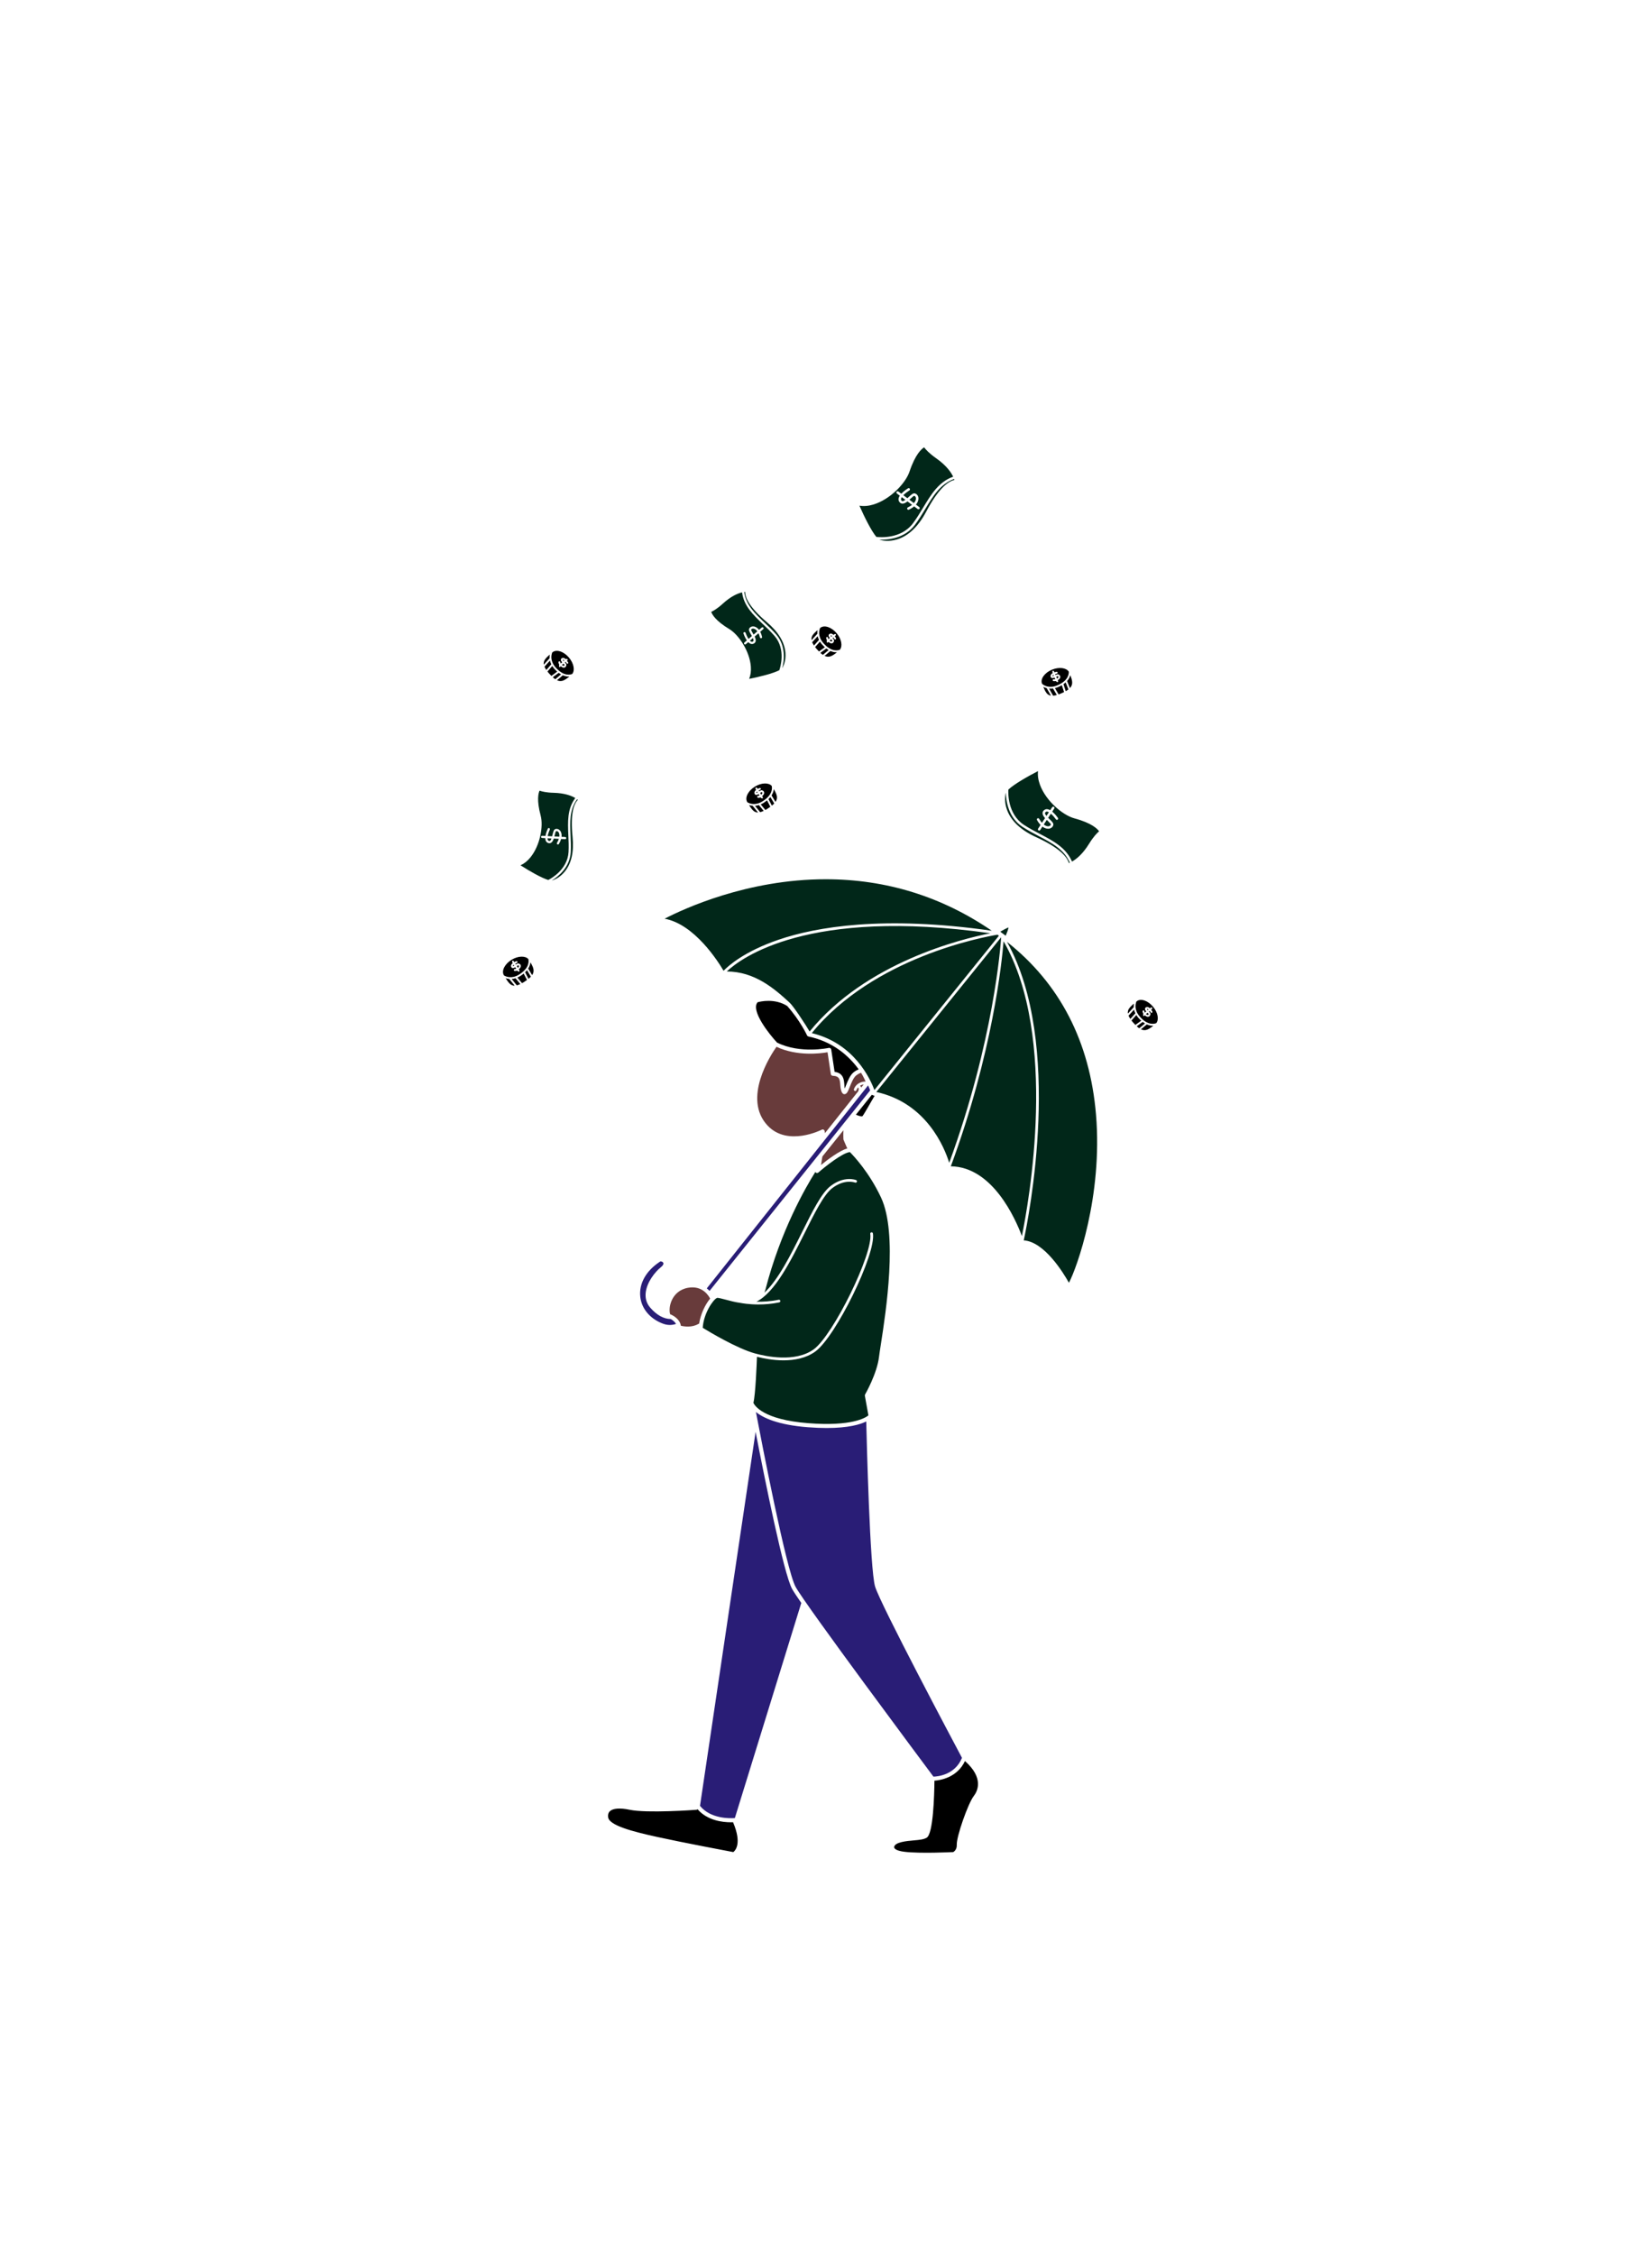 <svg width="390" height="532" viewBox="0 0 390 532" fill="none" xmlns="http://www.w3.org/2000/svg">
<path d="M173.114 436.913C171.624 436.634 161.373 434.701 155.117 433.334C149.289 432.059 143.856 430.619 143.573 428.729C143.479 428.105 143.614 427.617 143.973 427.278C144.718 426.576 146.376 426.452 148.639 426.929C152.702 427.784 163.936 426.973 164.413 426.938C164.522 426.93 164.614 426.881 164.689 426.814C167 429.474 170.582 429.882 172.535 429.882C172.732 429.882 172.912 429.877 173.072 429.871C173.078 429.896 173.077 429.921 173.087 429.945C175.204 434.943 173.567 436.577 173.114 436.913ZM213.604 436.852C217.198 437.277 224.594 436.937 225.034 436.912C225.251 436.787 225.926 436.304 225.873 435.18C225.783 433.295 228.518 425.458 229.882 423.693C230.785 422.525 232.327 419.44 227.805 415.436C225.98 419.332 221.99 419.97 220.602 420.067C220.566 423.498 220.325 432.535 218.787 433.507C218.116 433.93 217.038 434.041 215.788 434.147C213.98 434.3 211.22 434.558 211.085 435.737C211.1 436.025 211.41 436.593 213.604 436.852Z" fill="black"/>
<path d="M212.811 118.079C212.718 117.964 212.686 117.841 212.712 117.691C212.734 117.561 212.805 117.423 212.892 117.283L213.74 117.915C213.484 118.103 213.24 118.233 213.051 118.22C212.989 118.215 212.907 118.196 212.811 118.079ZM211.772 127.249C214.476 126.424 216.795 124.214 218.664 120.682C221.498 115.324 223.702 113.709 225.052 113.297C225.149 113.267 225.239 113.245 225.321 113.228C225.302 113.159 225.275 113.079 225.245 112.995C222.002 114.154 220.276 117.007 218.456 120.029C217.698 121.288 216.913 122.589 215.994 123.813C214.764 125.451 213.143 126.339 211.601 126.81C210.025 127.291 208.531 127.337 207.616 127.301C207.646 127.315 207.678 127.338 207.706 127.346C208.278 127.516 209.818 127.846 211.772 127.249ZM216.233 117.532C216.21 117.244 216.059 117.031 215.828 116.963C215.701 116.967 215.24 117.385 214.941 117.661C214.858 117.737 214.773 117.814 214.69 117.89L215.75 118.68C216.119 118.261 216.259 117.853 216.233 117.532ZM206.885 126.656C205.682 125.218 204.011 121.862 202.891 119.288C203.917 119.465 205.032 119.371 206.221 119.009C210.149 117.809 213.788 114.022 214.721 111.237C216.096 107.132 217.576 105.882 218.165 105.529C218.518 106.006 219.326 106.925 220.98 108.087C223.42 109.802 224.52 111.407 225.017 112.452C221.598 113.685 219.823 116.618 217.951 119.725C217.2 120.971 216.424 122.26 215.522 123.46C212.694 127.223 207.622 126.748 206.885 126.656ZM211.733 116.418L212.417 116.929C212.275 117.145 212.17 117.368 212.133 117.591C212.077 117.908 212.155 118.205 212.356 118.45C212.534 118.669 212.754 118.789 213.009 118.807C213.413 118.837 213.823 118.605 214.232 118.282L215.317 119.091C215.053 119.301 214.729 119.507 214.325 119.7C214.178 119.77 214.117 119.945 214.186 120.092C214.25 120.225 214.4 120.289 214.537 120.247C214.552 120.242 214.565 120.237 214.579 120.231C215.099 119.982 215.498 119.719 215.807 119.456L216.656 120.089C216.734 120.147 216.831 120.161 216.917 120.134C216.976 120.117 217.029 120.081 217.067 120.029C217.164 119.899 217.137 119.714 217.007 119.617L216.229 119.037C216.814 118.347 216.839 117.726 216.82 117.486C216.778 116.953 216.461 116.536 215.995 116.399C215.575 116.274 215.12 116.696 214.543 117.227C214.436 117.326 214.324 117.428 214.209 117.53L213.256 116.821C213.723 116.334 214.365 115.887 214.681 115.695C214.82 115.611 214.864 115.43 214.779 115.291C214.695 115.153 214.515 115.107 214.375 115.193C214.238 115.276 213.398 115.8 212.782 116.468L212.084 115.947C211.952 115.85 211.768 115.878 211.671 116.007C211.575 116.137 211.602 116.321 211.733 116.418ZM246.826 191.584C246.718 191.685 246.703 191.767 246.703 191.827C246.701 192.014 246.842 192.245 247.042 192.487L247.613 191.616C247.471 191.538 247.331 191.477 247.202 191.463C247.055 191.447 246.934 191.485 246.826 191.584ZM247.123 193.419L246.41 194.508C246.843 194.843 247.253 194.958 247.565 194.914C247.848 194.873 248.048 194.713 248.101 194.482C248.089 194.358 247.651 193.929 247.364 193.652C247.283 193.575 247.203 193.497 247.123 193.419ZM245.244 197.245C243.963 196.574 242.637 195.879 241.381 195.049C239.699 193.936 238.731 192.397 238.178 190.91C237.612 189.39 237.479 187.926 237.46 187.023C237.449 187.053 237.428 187.086 237.422 187.115C237.289 187.687 237.056 189.219 237.756 191.104C238.726 193.712 241.035 195.86 244.614 197.488C250.046 199.957 251.763 202.027 252.247 203.329C252.282 203.422 252.309 203.509 252.33 203.59C252.397 203.565 252.475 203.535 252.556 203.5C251.225 200.382 248.319 198.854 245.244 197.245ZM253.075 203.244C251.661 199.959 248.674 198.388 245.512 196.732C244.244 196.068 242.932 195.381 241.698 194.566C237.835 192.009 238.004 186.997 238.05 186.267C239.393 185.001 242.59 183.161 245.054 181.908C244.94 182.927 245.097 184.017 245.524 185.163C246.935 188.953 250.87 192.304 253.661 193.056C257.775 194.166 259.09 195.546 259.472 196.104C259.024 196.478 258.168 197.327 257.123 199.02C255.585 201.519 254.072 202.695 253.075 203.244ZM249.755 192.951C249.665 192.821 249.101 192.026 248.409 191.461L248.879 190.744C248.967 190.609 248.928 190.43 248.796 190.343C248.662 190.255 248.483 190.293 248.395 190.426L247.933 191.128C247.712 191.002 247.487 190.912 247.266 190.888C246.952 190.852 246.665 190.946 246.435 191.158C246.23 191.345 246.126 191.569 246.124 191.821C246.118 192.218 246.37 192.609 246.711 192.992L245.98 194.105C245.758 193.858 245.538 193.553 245.324 193.167C245.246 193.027 245.07 192.977 244.93 193.053C244.803 193.124 244.75 193.276 244.798 193.408C244.803 193.421 244.81 193.435 244.816 193.447C245.092 193.944 245.374 194.319 245.651 194.608L245.079 195.479C245.026 195.56 245.017 195.656 245.049 195.739C245.07 195.795 245.107 195.845 245.162 195.881C245.296 195.968 245.475 195.931 245.563 195.798L246.086 194.999C246.799 195.533 247.41 195.521 247.645 195.488C248.166 195.415 248.557 195.08 248.665 194.614C248.762 194.194 248.321 193.771 247.764 193.235C247.661 193.136 247.554 193.031 247.447 192.925L248.089 191.947C248.595 192.377 249.071 192.982 249.278 193.281C249.37 193.412 249.55 193.445 249.682 193.354C249.814 193.263 249.848 193.083 249.755 192.951ZM184.731 157.529C184.988 157.069 185.567 155.803 185.425 154.003C185.229 151.512 183.764 149.089 181.075 146.802C176.992 143.334 176.02 141.125 175.921 139.881C175.914 139.791 175.913 139.71 175.914 139.635C175.85 139.639 175.776 139.648 175.697 139.657C176.08 142.675 178.212 144.71 180.471 146.857C181.412 147.752 182.386 148.677 183.266 149.704C184.444 151.078 184.901 152.646 185.013 154.067C185.128 155.518 184.883 156.816 184.676 157.6C184.694 157.577 184.718 157.552 184.731 157.529ZM177.039 151.134C177.143 151.236 177.248 151.323 177.357 151.367C177.481 151.418 177.593 151.415 177.711 151.355C177.83 151.296 177.862 151.228 177.878 151.176C177.926 151.016 177.86 150.781 177.746 150.523L177.039 151.134ZM177.892 148.298C177.639 148.263 177.426 148.353 177.324 148.539C177.303 148.649 177.575 149.126 177.757 149.437C177.807 149.523 177.856 149.61 177.906 149.697L178.79 148.933C178.499 148.536 178.173 148.337 177.892 148.298ZM183.98 158.106C182.509 158.87 179.294 159.671 176.86 160.146C177.208 159.294 177.34 158.313 177.255 157.219C176.969 153.6 174.397 149.738 172.172 148.401C168.892 146.43 168.096 144.915 167.904 144.339C168.382 144.126 169.33 143.604 170.649 142.398C172.594 140.621 174.189 139.977 175.185 139.749C175.597 142.934 177.789 145.025 180.112 147.234C181.044 148.119 182.007 149.035 182.871 150.043C185.578 153.203 184.199 157.487 183.98 158.106ZM180.268 148.205C180.263 148.151 180.243 148.099 180.205 148.056C180.111 147.947 179.947 147.935 179.839 148.028L179.19 148.589C178.706 147.952 178.175 147.812 177.964 147.783C177.497 147.718 177.076 147.911 176.869 148.287C176.682 148.626 176.958 149.099 177.307 149.699C177.371 149.81 177.439 149.927 177.505 150.044L176.71 150.731C176.379 150.235 176.116 149.595 176.011 149.286C175.965 149.15 175.817 149.078 175.681 149.123C175.546 149.17 175.471 149.316 175.519 149.454C175.564 149.588 175.856 150.412 176.315 151.072L175.733 151.575C175.623 151.669 175.612 151.834 175.706 151.942C175.8 152.05 175.964 152.062 176.073 151.969L176.644 151.475C176.803 151.639 176.976 151.771 177.162 151.847C177.424 151.955 177.695 151.944 177.945 151.818C178.168 151.707 178.314 151.539 178.378 151.322C178.48 150.98 178.358 150.582 178.159 150.167L179.064 149.385C179.194 149.653 179.31 149.972 179.4 150.357C179.432 150.498 179.572 150.585 179.712 150.552C179.839 150.523 179.922 150.406 179.912 150.279C179.912 150.266 179.909 150.253 179.907 150.24C179.791 149.743 179.64 149.349 179.473 149.032L180.18 148.421C180.243 148.365 180.274 148.284 180.268 148.205ZM129.325 198.139C129.379 198.261 129.463 198.337 129.588 198.375C129.716 198.414 129.787 198.388 129.834 198.361C129.979 198.279 130.095 198.064 130.192 197.8L129.258 197.75C129.262 197.896 129.277 198.032 129.325 198.139ZM134.695 197.044C134.754 198.342 134.815 199.683 134.738 201.034C134.635 202.841 133.879 204.289 132.975 205.39C132.052 206.516 130.976 207.281 130.284 207.704C130.312 207.699 130.347 207.699 130.372 207.692C130.877 207.537 132.171 207.026 133.316 205.63C134.9 203.697 135.523 200.936 135.168 197.423C134.627 192.094 135.456 189.826 136.247 188.861C136.304 188.792 136.36 188.732 136.412 188.679C136.363 188.638 136.304 188.593 136.241 188.545C134.426 190.986 134.554 193.931 134.695 197.044ZM129.431 207.587C127.842 207.118 124.969 205.469 122.884 204.125C123.725 203.752 124.5 203.137 125.197 202.288C127.498 199.481 128.319 194.914 127.641 192.407C126.641 188.714 127.117 187.07 127.378 186.522C127.871 186.699 128.916 186.98 130.702 187.024C133.336 187.091 134.932 187.731 135.809 188.257C133.899 190.838 134.031 193.865 134.176 197.067C134.234 198.352 134.295 199.68 134.219 201.004C133.982 205.158 130.018 207.293 129.431 207.587ZM131.942 199.092C132.203 198.654 132.367 198.266 132.466 197.921L133.399 197.97C133.485 197.975 133.564 197.937 133.615 197.876C133.649 197.834 133.67 197.782 133.673 197.724C133.68 197.581 133.57 197.459 133.428 197.451L132.571 197.406C132.663 196.612 132.377 196.143 132.245 195.975C131.952 195.604 131.516 195.452 131.106 195.579C130.736 195.694 130.608 196.227 130.444 196.901C130.414 197.025 130.381 197.156 130.347 197.287L129.298 197.232C129.403 196.644 129.657 196.001 129.795 195.706C129.856 195.576 129.8 195.421 129.67 195.36C129.54 195.3 129.385 195.353 129.325 195.486C129.264 195.614 128.903 196.411 128.778 197.204L128.009 197.164C127.864 197.156 127.742 197.267 127.735 197.41C127.728 197.553 127.837 197.675 127.98 197.683L128.734 197.723C128.736 197.951 128.768 198.166 128.849 198.349C128.964 198.608 129.167 198.789 129.435 198.871C129.673 198.946 129.893 198.926 130.09 198.813C130.4 198.638 130.589 198.266 130.732 197.828L131.927 197.892C131.835 198.175 131.698 198.485 131.495 198.825C131.422 198.949 131.463 199.108 131.585 199.182C131.698 199.248 131.839 199.221 131.919 199.124C131.928 199.113 131.935 199.103 131.942 199.092ZM131.26 196.077C131.168 196.142 131.034 196.675 130.949 197.024C130.926 197.121 130.902 197.218 130.877 197.316L132.044 197.378C132.109 196.889 132.012 196.52 131.837 196.298C131.678 196.096 131.463 196.013 131.26 196.077Z" fill="#012719"/>
<path d="M203.306 256.558C203.295 256.528 203.293 256.495 203.281 256.465C203.218 256.311 203.133 256.203 203.046 256.115C203.35 255.934 203.656 255.853 203.897 255.815L203.306 256.558ZM194.155 272.815C193.981 273.679 193.959 274.273 193.808 274.837C195.417 273.529 198.183 271.442 200.024 270.924C200.024 270.924 199.119 268.873 199.115 268.816C199.112 268.768 199.055 267.871 199.11 266.632L194.155 272.815ZM202.143 253.686C201.49 254.181 200.981 255.464 200.609 256.399C200.175 257.492 199.934 258.073 199.388 258.117C198.57 258.185 198.414 256.557 198.378 255.99C198.291 254.618 198.166 253.838 196.598 253.782C196.367 253.774 196.176 253.603 196.141 253.375L195.364 248.229C193.685 248.522 188.174 249.226 183.308 246.941C181.95 248.87 175.217 259.163 181.216 265.529C185.971 270.574 193.92 266.538 194 266.496C194.14 266.424 194.313 266.416 194.446 266.5C194.739 266.683 194.723 267.031 194.741 267.326L202.622 257.415C202.829 256.882 202.687 256.631 202.57 256.528C202.423 256.7 202.288 256.899 202.194 257.16C202.148 257.291 201.987 257.439 201.786 257.354C201.624 257.285 201.533 257.112 201.593 256.946C202.129 255.445 203.631 255.111 204.341 255.139C204.368 255.14 203.749 253.787 203.277 253.072C202.876 253.188 202.471 253.437 202.143 253.686ZM160.738 312.751C161.46 312.923 163.354 313.236 164.888 312.308C164.939 312.278 164.994 312.261 165.048 312.25C165.404 309.932 166.538 307.662 167.646 306.349C167.374 305.795 165.88 303.147 162.402 303.794C160.382 304.168 159.323 305.39 158.789 306.349C158.06 307.658 157.945 309.134 158.2 310.022C158.823 310.28 160.489 311.115 160.738 312.751Z" fill="#683B3B"/>
<path d="M205.827 258.255C205.895 258.337 206.349 258.476 206.476 258.502C205.855 259.494 203.788 263.256 203.549 263.36C203.258 263.381 202.641 263.213 202.056 262.959L205.827 258.255ZM190.861 244.514C190.712 244.483 190.586 244.382 190.524 244.243C190.493 244.173 188.912 240.759 185.834 237.306C182.874 235.449 179.497 236.253 178.844 236.437C177.163 238.425 181.66 244.047 183.458 245.959C188.909 248.659 195.592 247.218 195.659 247.203C195.789 247.173 195.924 247.198 196.033 247.273C196.143 247.348 196.216 247.464 196.236 247.595L197.03 252.857C199.155 253.117 199.261 254.797 199.332 255.931C199.351 256.235 199.37 256.529 199.417 256.78C199.517 256.552 199.626 256.277 199.718 256.047C200.155 254.948 200.697 253.581 201.564 252.923C201.988 252.602 202.368 252.397 202.715 252.261C200.468 249.17 196.749 245.758 190.861 244.514ZM267.445 241.143C267.652 241.387 267.846 241.594 268.034 241.786L269.419 240.785C269.194 240.584 268.966 240.361 268.733 240.092C268.707 240.062 268.681 240.031 268.656 240.001C268.502 239.815 268.376 239.631 268.263 239.45L267.116 240.736C267.191 240.833 267.269 240.933 267.357 241.038L267.445 241.143ZM270.311 241.444C270.135 241.341 269.953 241.218 269.767 241.075L268.354 242.098C268.562 242.289 268.76 242.447 268.949 242.575L270.311 241.444ZM270.732 241.662C270.727 241.667 270.724 241.673 270.719 241.677L269.351 242.814C270.403 243.32 271.209 242.831 272.282 241.963C271.865 241.99 271.336 241.93 270.732 241.662ZM266.331 238.352C266.265 238.549 266.222 238.79 266.276 239.104L267.645 237.61C267.627 237.292 267.652 237.003 267.698 236.749C267.031 237.312 266.515 237.798 266.331 238.352ZM270.904 238.918L270.536 239.229C270.675 239.352 270.825 239.427 270.942 239.431C270.994 239.432 271.116 239.435 271.16 239.187C271.134 239.168 271.013 239.033 270.904 238.918ZM271.128 238.152C270.991 238.032 270.857 237.965 270.757 238.017C270.75 238.072 270.838 238.191 270.941 238.31L271.128 238.152ZM268.022 239.057C268.026 239.053 268.031 239.051 268.036 239.047C267.887 238.744 267.788 238.452 267.726 238.172L266.422 239.595C266.515 239.822 266.655 240.078 266.852 240.371L268.022 239.057ZM272.963 241.363C272.586 241.523 270.984 242.017 269.066 239.803C269.041 239.775 269.018 239.747 268.995 239.719C267.747 238.217 268.038 236.873 268.282 236.263L268.333 236.22C269.255 235.454 270.993 236.018 272.222 237.496C273.353 238.86 273.647 240.512 272.963 241.363ZM272.041 238.616C272.014 238.567 271.913 238.39 271.761 238.192L271.918 238.06C272.01 237.981 272.075 237.8 271.998 237.707C271.998 237.707 271.998 237.707 271.996 237.706C271.919 237.613 271.69 237.677 271.597 237.755L271.466 237.865C271.204 237.622 270.88 237.456 270.552 237.628C270.378 237.719 270.324 237.85 270.308 237.943C270.273 238.161 270.413 238.376 270.603 238.595L270.267 238.88C270.217 238.779 270.18 238.669 270.165 238.55C270.15 238.43 270.041 238.344 269.919 238.359C269.798 238.374 269.714 238.484 269.728 238.605C269.754 238.81 269.826 239.001 269.925 239.169L269.881 239.295C269.789 239.373 269.919 239.53 269.919 239.637V239.639C269.919 239.746 270.1 239.688 270.192 239.609L270.27 239.5C270.494 239.715 270.725 239.858 270.965 239.865C271.311 239.875 271.524 239.654 271.593 239.265C271.629 239.064 271.472 238.875 271.24 238.634L271.424 238.478C271.516 238.6 271.598 238.725 271.655 238.829C271.715 238.937 271.848 238.974 271.954 238.916C272.061 238.856 272.1 238.723 272.041 238.616ZM247.408 163.824C247.575 163.947 247.791 164.063 248.107 164.108L247.107 162.346C246.8 162.265 246.532 162.153 246.304 162.03C246.634 162.839 246.938 163.478 247.408 163.824ZM249.689 159.487C249.663 159.506 249.497 159.58 249.355 159.648L249.538 160.094C249.697 160 249.815 159.88 249.855 159.77C249.872 159.72 249.912 159.606 249.689 159.487ZM252.314 158.442C252.352 158.849 252.328 160.526 249.631 161.669C249.596 161.684 249.562 161.698 249.529 161.711C247.716 162.436 246.527 161.744 246.021 161.325L245.997 161.263C245.552 160.15 246.623 158.671 248.408 157.957C250.053 157.299 251.716 157.529 252.314 158.442ZM249.897 159.098C249.717 159.003 249.488 159.095 249.188 159.24L249.097 159.017C249.242 158.967 249.386 158.927 249.502 158.905C249.623 158.881 249.7 158.767 249.677 158.648C249.654 158.528 249.539 158.45 249.419 158.473C249.365 158.484 249.164 158.526 248.93 158.609L248.852 158.419C248.806 158.308 248.653 158.189 248.541 158.234C248.541 158.234 248.54 158.235 248.539 158.235C248.426 158.28 248.417 158.518 248.463 158.631L248.528 158.789C248.216 158.964 247.958 159.22 248.02 159.586C248.053 159.78 248.161 159.871 248.246 159.915C248.443 160.016 248.689 159.949 248.957 159.834L249.125 160.242C249.013 160.259 248.897 160.26 248.779 160.238C248.66 160.216 248.545 160.293 248.522 160.413C248.5 160.532 248.577 160.647 248.697 160.67C248.9 160.709 249.104 160.698 249.294 160.656L249.385 160.785C249.431 160.897 249.594 160.903 249.707 160.903H249.709C249.822 160.903 249.827 160.699 249.779 160.586L249.707 160.456C249.981 160.309 250.192 160.12 250.273 159.894C250.385 159.566 250.245 159.284 249.897 159.098ZM248.452 159.51C248.503 159.534 248.643 159.486 248.787 159.425L248.695 159.199C248.539 159.293 248.434 159.399 248.452 159.51ZM252.233 162.634L251.576 160.99C251.424 161.126 251.251 161.261 251.058 161.393L251.596 163.053C251.842 162.913 252.053 162.774 252.233 162.634ZM250.28 163.675L250.406 163.624C250.703 163.501 250.959 163.381 251.199 163.261L250.673 161.635C250.413 161.787 250.13 161.936 249.802 162.075C249.765 162.091 249.729 162.106 249.693 162.12C249.468 162.21 249.255 162.274 249.047 162.326L249.918 163.813C250.034 163.771 250.153 163.726 250.28 163.675ZM252.676 159.274C252.574 159.68 252.353 160.165 251.913 160.657C251.916 160.663 251.921 160.667 251.924 160.674L252.584 162.325C253.389 161.48 253.172 160.562 252.676 159.274ZM249.489 163.949L248.6 162.433C248.597 162.427 248.597 162.421 248.594 162.416C248.261 162.465 247.951 162.469 247.667 162.442L248.618 164.12C248.863 164.101 249.15 164.048 249.489 163.949ZM181.142 190.813C181.414 190.644 181.648 190.483 181.865 190.327L181.081 188.808C180.849 189 180.594 189.193 180.293 189.383C180.26 189.405 180.226 189.426 180.193 189.446C179.986 189.571 179.785 189.668 179.589 189.753L180.69 191.078C180.797 191.019 180.908 190.956 181.025 190.885L181.142 190.813ZM181.867 188.024C181.738 188.183 181.59 188.344 181.421 188.507L182.221 190.056C182.442 189.879 182.627 189.707 182.782 189.539L181.867 188.024ZM182.145 187.64C182.149 187.646 182.154 187.649 182.158 187.655L183.078 189.177C183.736 188.212 183.372 187.343 182.673 186.152C182.638 186.57 182.5 187.083 182.145 187.64ZM178.216 191.499C178.401 191.593 178.632 191.672 178.951 191.666L177.677 190.089C177.361 190.06 177.078 189.992 176.834 189.908C177.292 190.653 177.695 191.234 178.216 191.499ZM179.457 187.062L179.709 187.472C179.852 187.353 179.949 187.216 179.97 187.1C179.979 187.049 180 186.93 179.761 186.849C179.738 186.871 179.587 186.971 179.457 187.062ZM178.733 186.726C178.594 186.844 178.507 186.966 178.544 187.073C178.597 187.089 178.728 187.018 178.861 186.935L178.733 186.726ZM179.165 189.932C179.162 189.927 179.16 189.922 179.157 189.916C178.836 190.018 178.532 190.073 178.246 190.092L179.458 191.594C179.697 191.535 179.971 191.436 180.29 191.285L179.165 189.932ZM182.181 185.39C182.284 185.786 182.533 187.444 180.058 189.011C180.027 189.031 179.995 189.05 179.964 189.069C178.293 190.079 177.008 189.59 176.44 189.258L176.406 189.202C175.785 188.176 176.603 186.541 178.247 185.547C179.764 184.63 181.442 184.587 182.181 185.39ZM179.328 185.892C179.276 185.911 179.085 185.986 178.867 186.105L178.759 185.93C178.696 185.827 178.526 185.736 178.423 185.798C178.423 185.798 178.422 185.799 178.421 185.8C178.317 185.862 178.346 186.098 178.41 186.202L178.499 186.347C178.22 186.571 178.007 186.866 178.128 187.216C178.192 187.402 178.314 187.475 178.404 187.505C178.615 187.572 178.848 187.466 179.093 187.31L179.324 187.687C179.217 187.721 179.102 187.745 178.983 187.742C178.862 187.739 178.761 187.841 178.757 187.963C178.754 188.084 178.85 188.198 178.972 188.202C179.179 188.207 179.377 188.19 179.559 188.117L179.676 188.232C179.74 188.335 179.915 188.35 180.02 188.35H180.022C180.128 188.35 180.097 188.074 180.033 187.971L179.937 187.774C180.183 187.585 180.359 187.377 180.401 187.14C180.462 186.799 180.276 186.556 179.901 186.43C179.708 186.365 179.498 186.492 179.224 186.685L179.098 186.48C179.233 186.407 179.368 186.344 179.48 186.303C179.596 186.26 179.652 186.135 179.61 186.021C179.568 185.908 179.443 185.85 179.328 185.892ZM129.576 158.815C129.786 159.057 129.981 159.263 130.171 159.453L131.546 158.439C131.32 158.24 131.089 158.019 130.854 157.752C130.827 157.722 130.801 157.692 130.776 157.662C130.619 157.478 130.492 157.295 130.377 157.115L129.243 158.412C129.318 158.509 129.398 158.608 129.486 158.712L129.576 158.815ZM132.445 159.091C132.268 158.989 132.085 158.868 131.897 158.727L130.494 159.762C130.704 159.951 130.904 160.108 131.093 160.234L132.445 159.091ZM132.868 159.305C132.863 159.309 132.86 159.315 132.854 159.319L131.497 160.468C132.554 160.966 133.355 160.468 134.42 159.589C134.003 159.621 133.474 159.566 132.868 159.305ZM128.436 156.035C128.372 156.233 128.331 156.474 128.388 156.788L129.744 155.281C129.722 154.964 129.744 154.673 129.788 154.419C129.126 154.989 128.615 155.479 128.436 156.035ZM133.014 156.559L132.649 156.872C132.789 156.994 132.941 157.069 133.057 157.072C133.109 157.072 133.23 157.074 133.273 156.825C133.246 156.806 133.124 156.673 133.014 156.559ZM133.231 155.79C133.093 155.672 132.958 155.606 132.859 155.659C132.852 155.715 132.941 155.833 133.045 155.951L133.231 155.79ZM130.134 156.724C130.138 156.72 130.143 156.718 130.148 156.714C129.996 156.412 129.894 156.12 129.83 155.842L128.539 157.277C128.635 157.502 128.777 157.758 128.976 158.048L130.134 156.724ZM135.095 158.984C134.72 159.148 133.123 159.656 131.184 157.46C131.159 157.432 131.135 157.404 131.112 157.377C129.85 155.887 130.129 154.54 130.367 153.928L130.418 153.885C131.333 153.11 133.076 153.658 134.318 155.125C135.463 156.477 135.772 158.127 135.095 158.984ZM134.131 156.268C134.104 156.219 133.984 156.064 133.831 155.868L133.952 155.777C134.043 155.698 134.052 155.584 133.959 155.511C133.959 155.511 133.959 155.51 133.957 155.509C133.864 155.435 133.719 155.395 133.627 155.475L133.567 155.499C133.303 155.259 132.977 155.095 132.651 155.27C132.477 155.363 132.424 155.495 132.409 155.588C132.377 155.807 132.519 156.02 132.711 156.238L132.378 156.527C132.326 156.426 132.288 156.316 132.272 156.198C132.256 156.078 132.146 155.994 132.025 156.01C131.905 156.027 131.82 156.139 131.836 156.26C131.863 156.465 131.937 156.659 132.037 156.827L131.994 156.961C131.903 157.04 132.033 157.215 132.033 157.319V157.321C132.033 157.426 132.217 157.351 132.308 157.272L132.385 157.146C132.611 157.359 132.844 157.499 133.084 157.504C133.43 157.51 133.641 157.288 133.707 156.899C133.741 156.698 133.581 156.51 133.348 156.271L133.53 156.113C133.624 156.235 133.707 156.359 133.765 156.461C133.827 156.569 133.959 156.605 134.065 156.546C134.171 156.486 134.191 156.375 134.131 156.268ZM123.689 231.668C123.962 231.499 124.196 231.338 124.413 231.182L123.629 229.663C123.396 229.855 123.142 230.048 122.841 230.238C122.807 230.26 122.774 230.281 122.74 230.301C122.533 230.426 122.333 230.523 122.137 230.608L123.238 231.933C123.345 231.874 123.455 231.811 123.573 231.74L123.689 231.668ZM124.415 228.879C124.286 229.038 124.138 229.199 123.968 229.362L124.769 230.911C124.989 230.734 125.175 230.562 125.329 230.394L124.415 228.879ZM124.692 228.495C124.696 228.501 124.702 228.504 124.706 228.51L125.626 230.032C126.284 229.067 125.919 228.198 125.22 227.007C125.186 227.425 125.047 227.938 124.692 228.495ZM120.763 232.354C120.948 232.448 121.18 232.527 121.499 232.521L120.225 230.944C119.908 230.915 119.626 230.847 119.381 230.763C119.84 231.508 120.243 232.089 120.763 232.354ZM122.005 227.917L122.258 228.327C122.4 228.208 122.498 228.071 122.518 227.955C122.527 227.904 122.548 227.785 122.309 227.704C122.286 227.726 122.134 227.826 122.005 227.917ZM121.28 227.581C121.142 227.699 121.055 227.821 121.091 227.928C121.145 227.944 121.276 227.873 121.409 227.79L121.28 227.581ZM121.713 230.787C121.709 230.782 121.708 230.777 121.705 230.771C121.384 230.873 121.08 230.928 120.794 230.947L122.006 232.449C122.244 232.39 122.519 232.291 122.837 232.14L121.713 230.787ZM124.729 226.245C124.832 226.641 125.081 228.299 122.606 229.866C122.574 229.886 122.542 229.905 122.512 229.924C120.841 230.934 119.555 230.445 118.988 230.113L118.953 230.057C118.333 229.031 119.151 227.396 120.795 226.402C122.311 225.485 123.99 225.442 124.729 226.245ZM121.876 226.747C121.824 226.766 121.633 226.841 121.415 226.96L121.307 226.785C121.243 226.682 121.074 226.591 120.971 226.653C120.971 226.653 120.97 226.654 120.969 226.655C120.865 226.717 120.894 226.953 120.958 227.057L121.047 227.202C120.768 227.426 120.555 227.721 120.676 228.071C120.74 228.256 120.862 228.33 120.952 228.36C121.162 228.427 121.395 228.321 121.64 228.165L121.872 228.542C121.765 228.576 121.65 228.6 121.531 228.597C121.41 228.594 121.308 228.696 121.305 228.818C121.302 228.939 121.398 229.053 121.52 229.057C121.727 229.062 121.925 229.045 122.106 228.972L122.224 229.087C122.288 229.19 122.463 229.205 122.568 229.205H122.57C122.676 229.205 122.645 228.929 122.581 228.826L122.484 228.629C122.731 228.44 122.906 228.232 122.949 227.995C123.01 227.654 122.823 227.411 122.449 227.285C122.256 227.22 122.046 227.347 121.772 227.54L121.646 227.335C121.781 227.262 121.916 227.199 122.027 227.158C122.143 227.115 122.2 226.99 122.158 226.876C122.116 226.763 121.99 226.705 121.876 226.747ZM192.757 153.049C192.964 153.293 193.158 153.501 193.346 153.692L194.731 152.691C194.506 152.49 194.278 152.267 194.045 151.998C194.019 151.968 193.993 151.937 193.968 151.907C193.814 151.721 193.688 151.538 193.574 151.356L192.428 152.643C192.503 152.74 192.581 152.84 192.669 152.945L192.757 153.049ZM195.623 153.351C195.447 153.248 195.265 153.125 195.078 152.982L193.666 154.005C193.874 154.196 194.072 154.354 194.261 154.482L195.623 153.351ZM196.044 153.568C196.039 153.573 196.036 153.58 196.03 153.584L194.662 154.72C195.714 155.227 196.52 154.737 197.594 153.868C197.177 153.896 196.648 153.836 196.044 153.568ZM191.643 150.258C191.576 150.456 191.534 150.696 191.588 151.01L192.957 149.517C192.939 149.199 192.964 148.909 193.01 148.656C192.342 149.219 191.827 149.704 191.643 150.258ZM196.216 150.824L195.848 151.135C195.987 151.258 196.137 151.334 196.254 151.337C196.306 151.338 196.428 151.341 196.472 151.093C196.446 151.074 196.325 150.94 196.216 150.824ZM196.44 150.058C196.303 149.939 196.169 149.871 196.069 149.923C196.062 149.979 196.15 150.098 196.253 150.216L196.44 150.058ZM193.334 150.964C193.338 150.959 193.343 150.957 193.348 150.953C193.199 150.65 193.1 150.358 193.038 150.078L191.733 151.501C191.827 151.728 191.966 151.985 192.164 152.277L193.334 150.964ZM198.275 153.269C197.898 153.43 196.296 153.923 194.378 151.709C194.353 151.681 194.33 151.653 194.307 151.625C193.059 150.123 193.35 148.779 193.594 148.168L193.645 148.126C194.567 147.36 196.305 147.924 197.534 149.402C198.665 150.766 198.959 152.419 198.275 153.269ZM197.353 150.523C197.326 150.474 197.225 150.296 197.073 150.099L197.23 149.966C197.322 149.888 197.387 149.706 197.31 149.614C197.31 149.614 197.31 149.613 197.308 149.612C197.231 149.519 197.002 149.583 196.909 149.662L196.778 149.771C196.516 149.529 196.192 149.362 195.864 149.534C195.69 149.625 195.636 149.756 195.62 149.849C195.585 150.068 195.724 150.282 195.915 150.501L195.579 150.786C195.529 150.686 195.491 150.576 195.477 150.456C195.462 150.336 195.353 150.25 195.231 150.265C195.11 150.281 195.025 150.391 195.04 150.512C195.066 150.717 195.138 150.907 195.237 151.076L195.193 151.201C195.101 151.28 195.231 151.437 195.231 151.543V151.545C195.231 151.653 195.412 151.595 195.504 151.515L195.582 151.406C195.806 151.621 196.037 151.764 196.277 151.771C196.623 151.781 196.836 151.56 196.905 151.171C196.941 150.971 196.784 150.782 196.552 150.54L196.736 150.385C196.828 150.507 196.91 150.632 196.967 150.735C197.027 150.843 197.16 150.881 197.266 150.823C197.373 150.763 197.412 150.629 197.353 150.523Z" fill="black"/>
<path d="M220.366 419.116C218.093 416.072 190.249 378.744 187.831 374.362C185.614 370.344 179.756 339.934 178.458 333.095C180.148 334.474 183.626 336.138 190.726 336.689C192.372 336.816 193.846 336.871 195.165 336.871C200.272 336.871 203.054 336.04 204.499 335.33C204.602 339.648 205.367 370.15 206.582 374.25C207.823 378.439 225.417 411.516 227.102 414.681C225.467 418.705 221.384 419.085 220.366 419.116ZM178.38 337.78L165.254 426.007C167.741 429.082 172.278 428.976 173.483 428.885L189.128 378.261C189.14 378.224 189.163 378.195 189.181 378.164C188.09 376.584 187.319 375.418 186.992 374.824C185.022 371.253 180.496 348.704 178.38 337.78ZM166.857 303.927C167.101 304.122 167.32 304.325 167.509 304.528L205.43 257.218C205.308 256.899 205.145 256.503 204.935 256.047L166.857 303.927ZM151.152 305.897C151.447 308.677 153.389 311.031 156.344 312.194C157.533 312.663 158.527 312.667 159.589 312.319C159.299 311.788 158.78 311.405 158.353 311.163C156.66 311.144 155.023 310.234 153.495 308.465C152.662 307.501 152.303 306.346 152.427 305.031C152.67 302.452 154.716 299.966 156.031 298.924C156.449 298.593 156.663 298.259 156.617 298.007C156.578 297.795 156.368 297.656 156.2 297.601C156.026 297.545 155.86 297.56 155.777 297.64C155.756 297.659 155.733 297.678 155.71 297.694C152.487 299.838 150.826 302.826 151.152 305.897Z" fill="#291D76"/>
<path d="M177.86 330.93C178.356 329.032 178.647 321.623 178.704 320.068C180.174 320.445 182.485 320.907 184.972 320.907C187.531 320.907 190.274 320.416 192.465 318.835C197.323 315.331 206.865 295.799 206.079 290.97C206.05 290.797 205.883 290.677 205.713 290.707C205.54 290.735 205.421 290.899 205.449 291.072C206.192 295.638 196.705 314.99 192.092 318.318C187.723 321.471 180.767 319.973 178.25 319.28C173.967 318.119 167.239 314.055 165.902 313.232C166.095 309.879 168.335 306.574 169.272 306.18C169.511 306.114 170.521 306.38 171.332 306.598C172.381 306.879 173.606 307.207 174.829 307.364C175.224 307.442 176.824 307.727 179.05 307.727C180.483 307.727 182.174 307.608 183.965 307.238C184.137 307.202 184.248 307.034 184.213 306.861C184.177 306.688 184.008 306.573 183.836 306.613C181.903 307.013 180.076 307.105 178.577 307.076C182.973 304.882 186.658 297.488 189.936 290.91C192.258 286.25 194.451 281.848 196.438 280.315C199.38 278.045 201.771 278.937 201.871 278.975C202.035 279.039 202.22 278.96 202.284 278.795C202.349 278.632 202.269 278.448 202.106 278.382C201.992 278.338 199.291 277.307 196.048 279.81C193.945 281.432 191.822 285.692 189.365 290.625C186.696 295.981 183.752 301.886 180.449 304.96C180.543 304.736 180.629 304.505 180.695 304.252C184.265 290.364 190.16 280.151 192.483 276.469C192.519 276.532 192.564 276.589 192.627 276.631C192.707 276.684 192.8 276.711 192.892 276.711C193.005 276.711 193.118 276.671 193.207 276.592C194.685 275.299 198.842 271.969 200.637 271.777C201.464 272.605 205.193 276.522 207.992 282.499C212.004 291.063 209.153 309.403 207.936 317.236C207.743 318.471 207.592 319.449 207.524 320.037C207.062 324.037 204.262 328.9 204.234 328.948C204.177 329.046 204.157 329.162 204.177 329.274L205.01 333.891C204.344 334.45 201.12 336.533 190.801 335.733C180.102 334.906 178.132 331.543 177.86 330.93ZM156.898 216.724C164 218.03 169.578 226.891 170.818 229.007C171.995 227.784 175.762 224.426 183.814 221.68C192.642 218.67 208.489 215.907 234.137 219.566C222.381 211.51 209.199 207.416 194.918 207.416C176.404 207.416 161.364 214.411 156.898 216.724ZM235.514 220.517C235.505 220.511 235.496 220.506 235.488 220.499C232.186 221.041 206.212 225.821 191.64 243.714C201.725 246.134 205.525 254.679 206.424 257.147L235.818 220.741C235.716 220.668 235.617 220.591 235.514 220.517ZM233.796 220.159C190.617 214.05 174.829 226.087 171.572 229.175C178.153 229.191 182.796 233.192 186.431 236.55C187.381 237.427 190.347 241.976 191.131 243.337C204.411 227.012 227.047 221.484 233.796 220.159ZM252.35 302.613C254.2 299.144 260.355 282.195 258.744 262.955C257.304 245.769 250.236 232.07 237.729 222.191C251.088 246.104 242.797 287.441 241.685 292.606C246.552 292.93 251.029 300.249 252.35 302.613ZM241.246 291.59C242.857 283.718 249.935 244.657 236.92 222.052C236.532 226.905 234.332 248.442 224.468 275.134C234.3 275.269 239.694 287.446 241.246 291.59ZM236.347 221.132C236.342 221.128 236.337 221.125 236.332 221.121L206.874 257.606C218.731 260.187 222.974 270.721 224.089 274.308C234.608 245.592 236.228 223.021 236.347 221.132ZM238.094 218.793C237.688 218.926 236.931 219.312 236.139 219.789C236.575 220.103 237.004 220.421 237.428 220.743C237.763 219.96 238.024 219.197 238.094 218.793Z" fill="#012719"/>
</svg>
